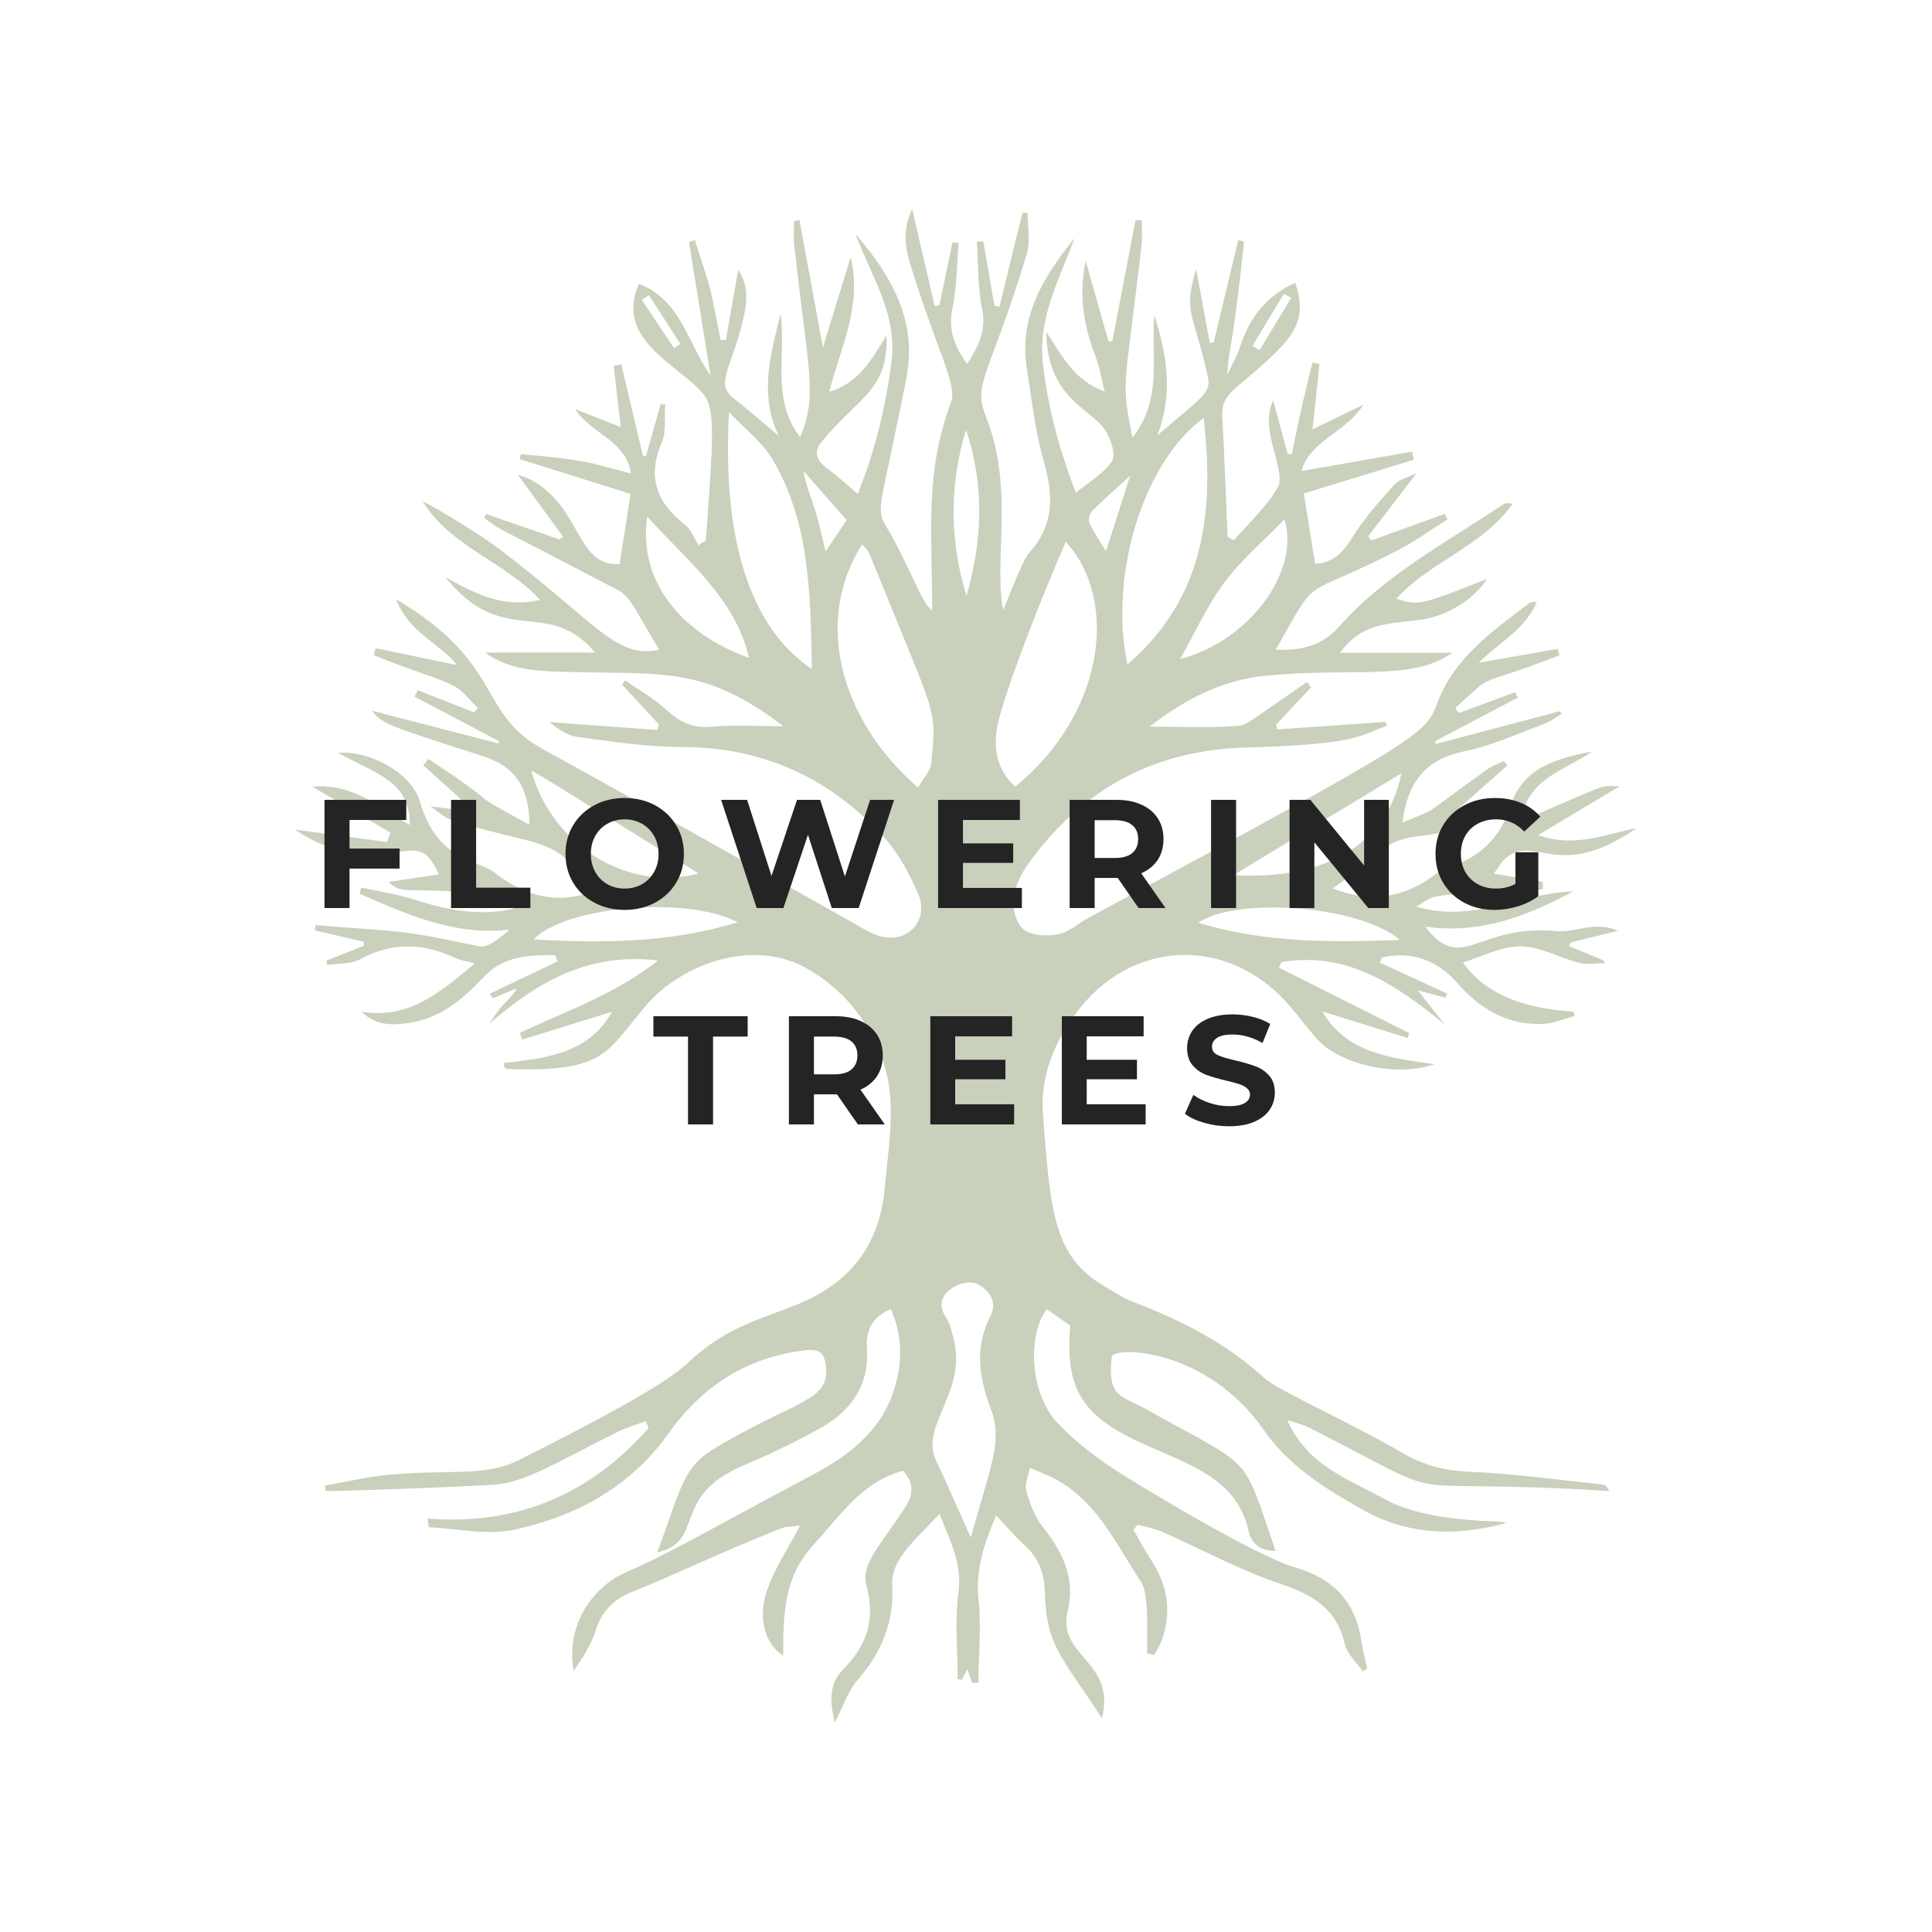 <svg version="1.0" preserveAspectRatio="xMidYMid meet" height="500" viewBox="0 0 375 375" zoomAndPan="magnify" width="500" xmlns:xlink="http://www.w3.org/1999/xlink" xmlns="http://www.w3.org/2000/svg"><defs><filter id="55c76d09a3" height="100%" width="100%" y="0%" x="0%"><feColorMatrix color-interpolation-filters="sRGB" values="0 0 0 0 1 0 0 0 0 1 0 0 0 0 1 0 0 0 1 0"></feColorMatrix></filter><g></g><mask id="dbe0c60365"><g filter="url(#55c76d09a3)"><rect fill-opacity="0.33" height="450" y="-37.5" fill="#000000" width="450" x="-37.5"></rect></g></mask><clipPath id="b565a1a589"><path clip-rule="nonzero" d="M 0.266 0.547 L 260.516 0.547 L 260.516 294.547 L 0.266 294.547 Z M 0.266 0.547"></path></clipPath><clipPath id="ef17484b87"><rect height="295" y="0" width="261" x="0"></rect></clipPath></defs><rect fill-opacity="1" height="450" y="-37.5" fill="#ffffff" width="450" x="-37.5"></rect><rect fill-opacity="1" height="450" y="-37.5" fill="#ffffff" width="450" x="-37.5"></rect><g mask="url(#dbe0c60365)"><g transform="matrix(1, 0, 0, 1, 57, 40)"><g clip-path="url(#ef17484b87)"><g clip-path="url(#b565a1a589)"><path fill-rule="nonzero" fill-opacity="1" d="M 257.066 140.656 C 252.426 138.652 248.781 141.078 245.273 140.746 C 229.539 139.242 226.941 149.219 219.621 139.859 C 230.305 141.383 239.465 137.781 248.348 133.031 C 238.301 133.297 228.953 139.297 217.879 135.969 C 222.266 133.531 217.918 133.875 242.449 132.645 L 242.488 131.195 L 232.953 129.566 C 233.875 128.363 234.496 127.109 235.496 126.363 C 241.316 121.996 245.445 131.23 260.715 120.719 C 254.59 121.91 248.637 124.641 241.551 122.086 L 257.359 112.629 C 253.109 112.629 256.918 111.379 238.352 119.34 C 239.121 111.348 246.543 109.582 252.074 105.867 C 245.391 107.117 238.637 108.961 236.344 116.094 C 232.676 127.492 224.191 127.68 221.934 129.461 C 215.762 134.32 208.973 135.367 201.684 132.434 C 204.242 130.5 207.016 128.805 209.27 126.586 C 211.703 124.195 214.273 122.828 217.707 122.387 C 223.18 121.684 228.797 121.02 233.496 116.508 L 226.527 117.711 L 226 117.02 L 235.582 108.59 L 234.902 107.719 C 233.84 108.234 232.68 108.613 231.73 109.293 C 216.762 119.977 223.559 116 215.219 119.684 C 216.203 111.637 219.848 107.332 227.281 105.816 C 232.57 104.734 237.609 102.387 242.723 100.508 C 243.926 100.066 244.98 99.238 246.105 98.59 L 245.762 98.043 L 221.727 104.395 L 221.539 103.863 L 237.59 95.418 L 237.082 94.355 L 226.148 98.41 L 225.484 97.406 C 233.77 90.027 227.625 94.133 245.703 87.188 L 245.324 85.938 L 230.02 88.648 C 233.793 84.809 238.957 82.336 241.305 76.801 C 240.559 76.891 240.16 76.816 239.945 76.98 C 232.844 82.398 225.395 87.484 222.012 96.367 C 219.688 102.465 220.145 102.66 154.246 138.168 C 152.285 139.223 150.484 140.953 148.418 141.336 C 146.227 141.738 143.234 141.633 141.66 140.395 C 140.391 139.391 137.574 134.59 142.656 127.555 C 152.996 113.246 166.922 105.59 184.73 105.098 C 207.051 104.477 206.898 102.699 212.227 100.863 L 211.902 100.129 L 190.871 101.578 L 190.688 100.648 L 197.484 93.41 L 196.676 92.379 C 185 100.402 184.961 100.75 183.305 100.887 C 177.906 101.328 172.449 101.039 166.133 101.039 C 173.305 95.492 180.551 91.91 188.773 91.133 C 205.945 89.516 217.105 92.254 224.883 86.703 L 203.094 86.703 C 207.238 81.055 211.633 81.145 218.586 80.316 C 223.586 79.723 229.094 76.402 231.602 72.383 C 218.598 77.523 218.328 77.586 214.012 76.211 C 220.738 68.883 230.891 65.984 236.605 57.762 C 235.82 57.598 235.148 57.633 234.672 57.953 C 223.684 65.359 211.793 71.555 202.84 81.715 C 199.578 85.414 195.234 86.363 190.633 86.078 C 199.41 70.633 194.863 76.855 214.332 66.797 C 217.676 65.066 220.754 62.824 223.953 60.812 L 223.406 59.754 L 209.207 64.895 L 208.547 64.113 L 217.965 51.84 C 216.43 52.602 214.625 52.988 213.625 54.098 C 210.672 57.379 207.691 60.73 205.387 64.465 C 203.578 67.402 201.594 69.285 198.262 69.422 L 196.059 55.793 L 217.449 49.223 L 217.066 47.664 L 195.625 51.434 C 197.273 45.441 204.164 44.086 207.641 38.547 L 197.754 43.336 L 199.117 30.66 L 197.754 30.371 C 195.133 41.164 196.176 36.535 193.723 48.141 L 192.945 48.141 L 190.125 37.723 C 187.27 43.457 192.852 51.426 190.984 54.656 C 188.805 58.43 185.406 61.496 182.508 64.852 L 181.273 64.207 C 180.941 56.41 180.68 48.609 180.23 40.82 C 180.082 38.285 181.109 36.75 182.973 35.176 C 193.223 26.523 197.281 23.156 194.383 14.898 C 188.676 17.488 185.504 21.758 183.699 27.312 C 183.082 29.203 182.039 30.961 181.195 32.777 C 181.695 25.723 181.988 30.098 184.48 6.855 L 183.336 6.629 L 178.59 26.398 L 177.82 26.57 L 175.168 12.242 C 172.633 20.785 174.605 20.539 177.41 32.902 C 178.184 36.309 176.59 36.816 167.621 44.52 C 170.867 36.141 169.383 28.66 167.051 21.156 C 166.414 29.207 168.676 37.688 162.789 44.941 C 160.543 33.422 161.262 36.312 164.574 7.566 C 164.754 5.984 164.598 4.363 164.598 2.758 L 163.402 2.723 L 158.91 26.195 L 158.141 26.258 L 153.727 10.602 C 152.289 17.715 153.469 23.516 155.672 29.246 C 156.422 31.203 156.742 33.324 157.414 36.004 C 151.41 33.797 149.207 29.152 146.062 24.391 C 146.324 37.5 154.656 39.105 157.566 43.582 C 158.637 45.227 159.629 48.25 158.832 49.504 C 157.316 51.883 154.496 53.43 151.836 55.645 C 148.5 47.051 146.367 38.914 145.418 30.438 C 144.43 21.605 148.703 14.121 151.535 6.242 C 145.609 13.652 140.707 21.422 142.305 31.461 C 143.254 37.414 143.871 43.48 145.52 49.242 C 147.371 55.699 147.801 61.422 143.078 66.93 C 141.645 68.602 141.117 70.203 137.715 78.387 C 135.801 68.672 139.977 54.953 134.324 40.762 C 131.711 34.203 135.281 32.684 142.328 9.16 C 143.047 6.75 142.441 3.941 142.441 1.316 L 141.449 1.305 L 136.996 19.535 L 136.012 19.344 L 133.855 6.832 L 132.602 6.949 C 132.906 11.324 132.77 15.789 133.637 20.047 C 134.488 24.242 132.863 27.234 130.727 30.652 C 128.176 27.16 127.016 23.906 127.871 19.766 C 128.719 15.656 128.711 11.375 129.078 7.168 L 127.883 7.039 L 125.344 19.273 L 124.406 19.363 L 120.055 0.609 C 118.078 4.684 118.734 8.184 119.715 11.371 C 124.84 28.023 128.832 34.672 127.625 37.945 C 122.449 51.965 123.938 62.723 123.938 78.484 C 121.727 76.945 119.836 70.359 115.082 62.305 C 112.859 58.543 113.801 59.473 118.918 33.434 C 121.125 22.203 115.984 13.504 109.074 5.426 C 111.988 13.48 117.191 20.773 116.035 30.102 C 114.945 38.887 112.918 47.328 109.488 55.859 C 107.254 53.984 105.379 52.25 103.336 50.75 C 101.422 49.344 100.969 47.582 102.355 45.887 C 109.551 37.078 115.395 35.941 115.086 25.113 C 112.078 29.848 109.836 34.285 103.957 36.055 C 106.152 27.305 110.391 19.492 108.109 9.934 L 102.727 27.453 L 98.184 2.754 L 97.133 2.91 C 97.133 4.434 96.992 5.977 97.156 7.484 C 99.883 32.359 101.742 36.629 98.312 44.852 C 92.566 37.418 95.652 28.875 94.5 20.938 C 92.594 28.777 90.266 36.559 94.18 44.637 C 91.164 42.109 88.508 39.734 85.688 37.574 C 81.539 34.395 84.859 32.145 87.293 21.816 C 88.066 18.531 88.27 15.129 86.277 12.406 L 83.887 26 L 82.879 26 C 80.238 13.059 81.559 18.246 77.867 6.594 L 76.727 6.941 L 80.91 32.848 C 76.496 26.73 75.23 18.211 67 15.105 C 62.504 25.371 73.32 30.16 78.691 35.551 C 81.887 38.758 81.688 41.523 80.02 64.859 L 78.582 65.84 C 77.742 64.508 77.18 62.82 76.012 61.91 C 70.484 57.605 68.531 52.609 71.461 45.816 C 72.379 43.688 71.93 40.969 72.109 38.52 L 71.223 38.457 L 68.379 48.551 L 67.785 48.43 L 63.586 30.723 L 62.102 31.008 L 63.496 42.895 L 54.605 39.391 C 57.84 44.285 64.516 45.469 65.457 51.906 C 56.789 49.594 56.586 49.262 44.086 48.152 L 43.895 49.121 L 65.398 55.863 L 63.266 69.473 C 54.895 70.039 55.973 58.863 46.461 53.348 C 45.453 52.766 44.293 52.445 43.496 52.125 L 52.305 64.184 L 51.598 64.711 L 37.34 59.75 L 36.977 60.512 C 41.305 63.668 36.816 60.805 60.027 73.031 C 65.582 75.957 63.805 74.066 70.949 86.133 C 62.406 87.863 59.07 81.094 39.777 66.461 C 36.48 63.961 28.723 59.148 25.023 57.293 C 30.453 66.125 40.797 68.891 47.848 76.434 C 40.516 78.152 35 75.074 29.469 72.051 C 40.738 86.07 49.336 75.699 58.5 86.66 L 37.145 86.66 C 41.148 89.547 45.539 90.109 49.957 90.305 C 70.379 91.195 78.746 88.453 95.062 100.965 C 90.074 100.965 85.488 100.66 80.965 101.062 C 77.359 101.383 74.887 100.133 72.352 97.785 C 69.961 95.57 67.031 93.938 64.34 92.047 L 63.754 92.891 L 70.902 100.621 L 70.555 101.68 L 49.656 100.168 C 51.297 101.5 53.098 102.781 55.035 103.035 C 61.766 103.918 68.543 104.984 75.305 104.992 C 91.324 105.012 104.43 111.148 114.93 122.902 C 117.605 125.902 119.535 129.715 121.184 133.43 C 123.688 139.09 118.234 144.566 111.41 140.723 C 90.402 128.887 69.418 117.004 48.301 105.363 C 35.535 98.324 40.953 88.82 19.895 76.316 C 22.32 82.812 28.406 84.879 31.727 89.082 L 15.934 85.824 L 15.539 87.164 C 25.312 91.074 26.973 91.117 30.902 93.039 C 32.777 93.953 34.141 95.906 35.734 97.391 L 35.031 98.285 L 24.078 93.965 L 23.48 95.223 L 39.902 103.887 L 39.703 104.289 L 15.121 97.934 C 17.562 100.699 17.539 100.555 36.84 106.816 C 42.883 108.773 45.711 112.652 45.75 120.082 C 31.539 112.324 42.586 118.164 26.164 107.309 L 25.141 108.523 L 35.172 117.586 L 26.555 116.527 C 28.301 117.699 29.262 118.68 30.422 119.055 C 41.379 122.609 46.723 122.867 50.426 125 C 53.891 127 56.75 130.055 59.523 132.359 C 52.477 135.754 45.496 134.492 39.02 129.391 C 35.75 126.812 27.879 127.207 24.535 115.668 C 22.922 110.094 14.938 105.652 8.574 106.117 C 17.195 110.699 22.551 111.988 22.539 120.137 C 16.527 116.504 11.27 112.004 3.613 112.68 L 18.777 121.609 L 18.117 123.445 L 0.262 121.02 C 6.438 125.277 13.121 126.723 20.586 125.348 C 24.992 124.539 26.246 125.605 28.195 129.723 L 18.438 131.172 C 21.066 133.812 22.191 132.074 35.992 133.434 C 38.332 133.664 40.59 134.727 42.887 135.414 L 42.57 136.406 C 35.961 137.902 29.641 136.602 23.316 134.582 C 20.004 133.523 16.512 133.023 13.102 132.273 L 12.824 133.488 C 22.023 137.469 31.164 141.668 41.926 140.449 C 39.988 142.051 37.738 144.055 35.992 143.684 C 19.492 140.168 21.039 140.98 4.23 139.555 L 4.117 140.574 L 13.57 142.793 L 13.641 143.555 L 6.387 146.457 L 6.512 147.312 C 8.691 146.961 11.176 147.16 12.996 146.156 C 19.141 142.77 25.117 143.07 31.266 145.887 C 32.441 146.422 33.773 146.605 35.184 146.992 C 28.75 152.297 22.621 157.918 13.203 156.379 C 16.043 159.211 19.238 158.992 22.414 158.539 C 28.539 157.66 32.91 153.855 36.953 149.57 C 40.852 145.441 45.793 145.375 50.758 145.383 L 51.23 146.609 L 38.117 152.859 L 38.605 153.789 L 43.324 151.824 C 42.551 153.266 41.371 154.234 40.375 155.363 C 39.449 156.406 38.719 157.625 37.902 158.766 C 47.219 150.707 57.043 144.809 70.723 146.43 C 62.258 153.121 52.766 156.246 43.895 160.504 L 44.363 161.789 L 61.816 156.367 C 57.238 164.578 48.879 165.391 40.723 166.348 C 40.887 167 40.879 167.16 40.949 167.207 C 41.125 167.336 41.332 167.492 41.531 167.5 C 60.91 168.125 60.621 164.156 68.523 155.004 C 75.086 147.402 89.07 141.688 100.07 148.23 C 106.578 152.102 111.062 157.586 113.879 164.547 C 117.324 173.055 115.504 181.668 114.754 190.348 C 113.758 201.926 107.773 209.301 97.223 213.406 C 89.102 216.562 83.406 217.988 76.223 224.785 C 71.422 229.332 54.691 237.863 43.77 243.375 C 37.262 246.664 31.008 245.176 18.766 246.227 C 14.492 246.594 10.277 247.625 6.035 248.359 L 6.215 249.418 C 9.387 249.418 29.57 248.758 38.973 248.168 C 45.051 247.785 51.863 243.359 63.074 237.844 C 64.758 237.016 66.594 236.504 68.359 235.848 L 68.891 237.184 C 57.688 249.922 43.539 256.145 25.961 254.754 L 26.246 256.441 C 31.754 256.68 37.504 258.043 42.723 256.93 C 54.754 254.359 65.371 248.617 72.715 238.281 C 79.312 229 87.949 223.449 99.301 222.082 C 102.082 221.75 103.117 222.711 103.348 225.457 C 103.898 231.938 97.703 231.699 82.246 240.793 C 75.418 244.809 75.469 248.238 70.562 261.324 C 80.031 259.098 73.117 250.523 87.055 244.559 C 92.379 242.281 97.656 239.805 102.68 236.93 C 108.289 233.723 111.723 228.609 111.27 222.043 C 110.984 217.941 112.359 215.688 115.887 214.086 C 118.074 218.883 118.199 223.785 116.824 228.785 C 114.504 237.219 108.371 242.18 101.055 246.078 C 79.973 257.32 72.02 261.984 64.945 264.973 C 57.535 268.098 52.812 275.91 54.352 284.348 C 56.031 281.812 57.777 279.223 58.66 276.371 C 59.918 272.305 62.531 270.168 66.336 268.699 C 73.016 266.121 81.762 261.75 94.625 256.652 C 95.633 256.25 96.828 256.312 98.297 256.109 C 95.906 260.688 93.289 264.523 91.852 268.758 C 90.023 274.145 91.535 279.172 95.016 281.344 C 95.016 273.508 95.074 266.172 100.848 259.898 C 106.062 254.238 110.219 247.66 118.25 245.48 C 120.254 247.551 120.414 249.84 118.926 252.191 C 113.816 260.266 109.957 263.379 111.227 268.02 C 112.984 274.418 111.152 279.531 106.582 284.125 C 103.668 287.055 104.23 290.758 105.02 294.379 C 106.562 291.434 107.551 288.27 109.547 285.98 C 114.215 280.629 116.566 274.762 116.18 267.613 C 115.914 262.68 120.602 258.965 125.375 253.832 C 127.285 258.941 129.797 263.316 129.039 269.02 C 128.301 274.566 128.879 280.285 128.879 285.93 L 129.723 286.035 L 130.73 283.949 L 131.699 286.68 L 132.91 286.598 C 132.957 281.184 133.5 275.719 132.922 270.375 C 132.289 264.516 134.109 259.504 136.348 254.121 C 138.309 256.199 139.945 258.188 141.84 259.895 C 144.602 262.383 145.695 265.285 145.801 269.047 C 146.086 279.465 149.059 281.523 156.887 293.488 C 159.711 282.488 148.137 281.449 150.211 272.848 C 151.812 266.207 149.215 261.184 145.293 256.234 C 143.766 254.305 142.859 251.742 142.203 249.324 C 141.848 248.008 142.617 246.391 142.879 244.91 C 144.152 245.441 145.441 245.949 146.699 246.52 C 155.75 250.637 159.871 260.184 164.57 267.18 C 165.988 269.293 165.645 277.461 165.645 280.918 L 167.004 281.23 C 167.488 280.328 168.09 279.469 168.441 278.52 C 170.559 272.844 169.594 267.578 166.305 262.598 C 165.09 260.762 164.078 258.789 162.973 256.883 L 163.855 255.965 C 165.406 256.395 167.035 256.641 168.492 257.285 C 176.141 260.66 183.539 264.727 191.422 267.383 C 197.742 269.512 202.449 272.176 204.027 279.117 C 204.469 281.055 206.328 282.672 207.539 284.434 L 208.395 283.859 C 208.008 282.129 207.496 280.418 207.254 278.668 C 206.184 270.91 201.75 266.352 194.297 264.199 C 187.121 262.129 166.77 249.934 160.801 246.168 C 156.324 243.348 151.945 240.09 148.32 236.266 C 142.688 230.324 142.5 218.895 146.184 214.105 L 150.734 217.289 C 149.691 229.281 152.895 234.707 164.09 239.875 C 173.84 244.375 183.105 246.828 185.383 257.27 C 185.895 259.609 187.711 261.082 190.59 261.035 C 183.906 241.613 186.758 245.438 165.055 233.301 C 160.785 230.914 157.848 231.277 158.781 223.363 C 159.031 221.277 177.117 221.492 188.316 237.578 C 193.23 244.637 200.156 248.871 207.398 252.988 C 215.359 257.508 223.645 258.156 232.352 256.336 C 242.551 254.203 222.809 257.117 211.621 250.91 C 204.672 247.055 196.754 244.469 192.875 235.645 C 194.637 236.234 195.902 236.496 197.016 237.059 C 228.016 252.77 209.547 246.586 255.336 249.41 C 254.969 248.477 254.508 248.172 254.023 248.121 C 245.379 247.238 236.75 246.012 228.086 245.668 C 223.191 245.473 219.039 244.297 214.871 241.832 C 205.496 236.293 191.016 229.879 188.434 227.508 C 180.961 220.637 172.172 216.234 162.836 212.645 C 160.875 211.891 159.078 210.688 157.258 209.605 C 147.727 203.934 146.844 195.84 145.441 176.066 C 144.938 168.973 147.5 162.684 151.598 157 C 162.242 142.215 181.336 141.379 193.273 155.176 C 195.102 157.289 196.75 159.559 198.605 161.645 C 202.973 166.547 213.98 169.188 221.395 166.566 C 212.523 165.281 204.34 164.352 199.66 156.316 L 216.25 161.48 L 216.543 160.535 L 191.219 147.812 L 191.754 146.73 C 204.617 144.594 214.094 151.254 223.418 158.836 L 218.184 152.219 L 223.562 153.641 L 223.887 152.867 L 210.852 146.848 L 211.18 145.871 C 216.828 144.504 221.957 146.328 225.773 150.715 C 230.199 155.805 235.688 159.117 242.719 158.723 C 244.719 158.609 246.68 157.73 248.656 157.199 L 248.387 156.355 C 238.082 155.723 231.012 152.598 226.941 146.809 C 230.699 145.676 234.43 143.645 238.145 143.68 C 241.945 143.715 245.691 145.914 249.531 146.887 C 251.105 147.285 252.859 146.953 254.535 146.953 C 254.344 146.281 254.695 146.605 247.594 143.676 L 247.832 142.945 Z M 192.223 16.988 L 193.609 17.82 L 187.496 27.961 L 186.105 27.125 Z M 73.828 27.578 L 67.566 18.191 L 68.977 17.305 L 75.066 26.773 Z M 46.121 109.602 C 48.465 110.809 46.191 109.484 78.605 129.527 C 65.207 133.188 50.238 124.398 46.121 109.602 Z M 46.582 142.344 C 52.457 135.984 76.34 133.762 86.191 139.012 C 72.84 143.09 59.793 143.07 46.582 142.344 Z M 180.676 73.023 C 184.055 68.523 188.457 64.785 192.312 60.812 C 195.414 70.773 185.59 84.41 172.066 87.918 C 175.016 82.703 177.328 77.477 180.676 73.023 Z M 176.617 41.129 C 178.73 59.137 176.891 76.062 161.84 88.961 C 158.152 71.621 164.949 49.695 176.617 41.129 Z M 154.945 59.207 C 157.488 56.707 160.176 54.359 162.352 52.375 L 157.676 66.992 C 156.41 64.895 155.273 63.277 154.457 61.512 C 154.184 60.922 154.461 59.684 154.945 59.207 Z M 130.496 43.445 C 134.172 54.242 133.641 64.957 130.605 75.656 C 127.301 64.914 127.238 54.16 130.496 43.445 Z M 68.629 60.277 C 76.422 68.898 85.715 76.133 88.383 87.676 C 74.84 82.902 66.812 72.391 68.629 60.277 Z M 84.504 39.988 C 87.742 43.43 91.035 45.891 92.953 49.16 C 100.273 61.637 100.301 75.547 100.578 89.84 C 88.668 81.934 83.121 64.738 84.504 39.988 Z M 101.156 58.844 C 100.402 56.438 99.395 54.109 98.934 51.402 L 107.355 60.957 L 103.246 67.027 C 102.434 63.789 101.922 61.277 101.156 58.844 Z M 121.203 112.887 C 106.047 99.762 100.875 80.469 110.352 65.629 C 110.852 66.266 111.465 66.77 111.727 67.418 C 125.328 100.992 124.715 96.957 123.766 108.051 C 123.633 109.629 122.203 111.094 121.203 112.887 Z M 131.422 258.445 C 128.926 252.875 126.91 248.172 124.715 243.555 C 121.465 236.715 130.633 230.375 128.129 220.043 C 127.762 218.543 127.438 216.906 126.594 215.676 C 123.379 210.977 130.234 207.82 132.867 209.301 C 134.926 210.457 136.68 212.645 135.246 215.453 C 132.156 221.523 132.988 227.414 135.328 233.523 C 137.676 239.66 135.281 244.59 131.422 258.445 Z M 137.168 98.527 C 139.945 89.148 145.461 75.316 149.875 65.141 C 160.461 76.805 157.062 98.906 140.066 112.676 C 135.59 108.668 135.742 103.355 137.168 98.527 Z M 215.016 110.094 C 212.25 123.738 200.484 130.906 182.41 129.863 Z M 175.559 139.094 C 183.371 133.863 207.406 135.941 214.703 142.449 C 201.414 142.926 188.48 143.043 175.559 139.094 Z M 175.559 139.094" fill="#5b7132"></path></g></g></g></g><g fill-opacity="1" fill="#242424"><g transform="translate(60.5, 176.25)"><g><path d="M 7.344 -17.094 L 7.344 -11.547 L 17.062 -11.547 L 17.062 -7.656 L 7.344 -7.656 L 7.344 0 L 2.484 0 L 2.484 -21 L 18.359 -21 L 18.359 -17.094 Z M 7.344 -17.094"></path></g></g></g><g fill-opacity="1" fill="#242424"><g transform="translate(85.07, 176.25)"><g><path d="M 2.484 -21 L 7.344 -21 L 7.344 -3.953 L 17.875 -3.953 L 17.875 0 L 2.484 0 Z M 2.484 -21"></path></g></g></g><g fill-opacity="1" fill="#242424"><g transform="translate(108.59, 176.25)"><g><path d="M 12.656 0.359 C 10.477 0.359 8.516 -0.109 6.766 -1.047 C 5.016 -1.984 3.645 -3.273 2.656 -4.922 C 1.664 -6.578 1.172 -8.438 1.172 -10.5 C 1.172 -12.562 1.664 -14.414 2.656 -16.062 C 3.645 -17.719 5.016 -19.016 6.766 -19.953 C 8.516 -20.891 10.477 -21.359 12.656 -21.359 C 14.844 -21.359 16.805 -20.891 18.547 -19.953 C 20.285 -19.016 21.656 -17.719 22.656 -16.062 C 23.656 -14.414 24.156 -12.562 24.156 -10.5 C 24.156 -8.438 23.656 -6.578 22.656 -4.922 C 21.656 -3.273 20.285 -1.984 18.547 -1.047 C 16.805 -0.109 14.844 0.359 12.656 0.359 Z M 12.656 -3.781 C 13.895 -3.781 15.016 -4.062 16.016 -4.625 C 17.016 -5.195 17.801 -5.992 18.375 -7.016 C 18.945 -8.035 19.234 -9.195 19.234 -10.5 C 19.234 -11.801 18.945 -12.961 18.375 -13.984 C 17.801 -15.004 17.016 -15.797 16.016 -16.359 C 15.016 -16.93 13.895 -17.219 12.656 -17.219 C 11.414 -17.219 10.297 -16.93 9.297 -16.359 C 8.297 -15.797 7.508 -15.004 6.938 -13.984 C 6.375 -12.961 6.094 -11.801 6.094 -10.5 C 6.094 -9.195 6.375 -8.035 6.938 -7.016 C 7.508 -5.992 8.297 -5.195 9.297 -4.625 C 10.297 -4.062 11.414 -3.781 12.656 -3.781 Z M 12.656 -3.781"></path></g></g></g><g fill-opacity="1" fill="#242424"><g transform="translate(139.31, 176.25)"><g><path d="M 34.234 -21 L 27.359 0 L 22.141 0 L 17.516 -14.219 L 12.75 0 L 7.562 0 L 0.656 -21 L 5.703 -21 L 10.438 -6.234 L 15.391 -21 L 19.891 -21 L 24.688 -6.125 L 29.578 -21 Z M 34.234 -21"></path></g></g></g><g fill-opacity="1" fill="#242424"><g transform="translate(179.6, 176.25)"><g><path d="M 18.75 -3.906 L 18.75 0 L 2.484 0 L 2.484 -21 L 18.359 -21 L 18.359 -17.094 L 7.312 -17.094 L 7.312 -12.547 L 17.062 -12.547 L 17.062 -8.766 L 7.312 -8.766 L 7.312 -3.906 Z M 18.75 -3.906"></path></g></g></g><g fill-opacity="1" fill="#242424"><g transform="translate(205.13, 176.25)"><g><path d="M 15.875 0 L 11.812 -5.844 L 7.344 -5.844 L 7.344 0 L 2.484 0 L 2.484 -21 L 11.578 -21 C 13.441 -21 15.055 -20.688 16.422 -20.062 C 17.797 -19.445 18.852 -18.566 19.594 -17.422 C 20.332 -16.285 20.703 -14.938 20.703 -13.375 C 20.703 -11.82 20.328 -10.477 19.578 -9.344 C 18.828 -8.219 17.758 -7.352 16.375 -6.75 L 21.094 0 Z M 15.781 -13.375 C 15.781 -14.562 15.398 -15.469 14.641 -16.094 C 13.879 -16.727 12.77 -17.047 11.312 -17.047 L 7.344 -17.047 L 7.344 -9.719 L 11.312 -9.719 C 12.77 -9.719 13.879 -10.035 14.641 -10.672 C 15.398 -11.316 15.781 -12.219 15.781 -13.375 Z M 15.781 -13.375"></path></g></g></g><g fill-opacity="1" fill="#242424"><g transform="translate(232.579, 176.25)"><g><path d="M 2.484 -21 L 7.344 -21 L 7.344 0 L 2.484 0 Z M 2.484 -21"></path></g></g></g><g fill-opacity="1" fill="#242424"><g transform="translate(247.819, 176.25)"><g><path d="M 21.75 -21 L 21.75 0 L 17.766 0 L 7.297 -12.75 L 7.297 0 L 2.484 0 L 2.484 -21 L 6.516 -21 L 16.953 -8.25 L 16.953 -21 Z M 21.75 -21"></path></g></g></g><g fill-opacity="1" fill="#242424"><g transform="translate(277.459, 176.25)"><g><path d="M 16.688 -10.828 L 21.125 -10.828 L 21.125 -2.312 C 19.977 -1.445 18.656 -0.785 17.156 -0.328 C 15.656 0.129 14.145 0.359 12.625 0.359 C 10.445 0.359 8.488 -0.102 6.75 -1.031 C 5.008 -1.969 3.645 -3.258 2.656 -4.906 C 1.664 -6.551 1.172 -8.414 1.172 -10.5 C 1.172 -12.582 1.664 -14.445 2.656 -16.094 C 3.645 -17.738 5.02 -19.023 6.781 -19.953 C 8.539 -20.891 10.52 -21.359 12.719 -21.359 C 14.562 -21.359 16.234 -21.047 17.734 -20.422 C 19.234 -19.805 20.492 -18.91 21.516 -17.734 L 18.391 -14.844 C 16.891 -16.426 15.078 -17.219 12.953 -17.219 C 11.617 -17.219 10.43 -16.938 9.391 -16.375 C 8.348 -15.82 7.535 -15.035 6.953 -14.016 C 6.379 -12.992 6.094 -11.82 6.094 -10.5 C 6.094 -9.195 6.379 -8.035 6.953 -7.016 C 7.535 -5.992 8.344 -5.195 9.375 -4.625 C 10.406 -4.062 11.582 -3.781 12.906 -3.781 C 14.301 -3.781 15.562 -4.082 16.688 -4.688 Z M 16.688 -10.828"></path></g></g></g><g fill-opacity="1" fill="#242424"><g transform="translate(305.996, 176.25)"><g></g></g></g><g fill-opacity="1" fill="#242424"><g transform="translate(126.699, 218.25)"><g><path d="M 6.844 -17.047 L 0.125 -17.047 L 0.125 -21 L 18.422 -21 L 18.422 -17.047 L 11.703 -17.047 L 11.703 0 L 6.844 0 Z M 6.844 -17.047"></path></g></g></g><g fill-opacity="1" fill="#242424"><g transform="translate(150.639, 218.25)"><g><path d="M 15.875 0 L 11.812 -5.844 L 7.344 -5.844 L 7.344 0 L 2.484 0 L 2.484 -21 L 11.578 -21 C 13.441 -21 15.055 -20.688 16.422 -20.062 C 17.797 -19.445 18.852 -18.566 19.594 -17.422 C 20.332 -16.285 20.703 -14.938 20.703 -13.375 C 20.703 -11.82 20.328 -10.477 19.578 -9.344 C 18.828 -8.219 17.758 -7.352 16.375 -6.75 L 21.094 0 Z M 15.781 -13.375 C 15.781 -14.562 15.398 -15.469 14.641 -16.094 C 13.879 -16.727 12.77 -17.047 11.312 -17.047 L 7.344 -17.047 L 7.344 -9.719 L 11.312 -9.719 C 12.77 -9.719 13.879 -10.035 14.641 -10.672 C 15.398 -11.316 15.781 -12.219 15.781 -13.375 Z M 15.781 -13.375"></path></g></g></g><g fill-opacity="1" fill="#242424"><g transform="translate(178.089, 218.25)"><g><path d="M 18.75 -3.906 L 18.75 0 L 2.484 0 L 2.484 -21 L 18.359 -21 L 18.359 -17.094 L 7.312 -17.094 L 7.312 -12.547 L 17.062 -12.547 L 17.062 -8.766 L 7.312 -8.766 L 7.312 -3.906 Z M 18.75 -3.906"></path></g></g></g><g fill-opacity="1" fill="#242424"><g transform="translate(203.619, 218.25)"><g><path d="M 18.75 -3.906 L 18.75 0 L 2.484 0 L 2.484 -21 L 18.359 -21 L 18.359 -17.094 L 7.312 -17.094 L 7.312 -12.547 L 17.062 -12.547 L 17.062 -8.766 L 7.312 -8.766 L 7.312 -3.906 Z M 18.75 -3.906"></path></g></g></g><g fill-opacity="1" fill="#242424"><g transform="translate(229.149, 218.25)"><g><path d="M 9.391 0.359 C 7.734 0.359 6.129 0.133 4.578 -0.312 C 3.023 -0.758 1.781 -1.344 0.844 -2.062 L 2.484 -5.734 C 3.391 -5.066 4.461 -4.535 5.703 -4.141 C 6.941 -3.742 8.18 -3.547 9.422 -3.547 C 10.797 -3.547 11.812 -3.75 12.469 -4.156 C 13.133 -4.562 13.469 -5.109 13.469 -5.797 C 13.469 -6.297 13.27 -6.707 12.875 -7.031 C 12.488 -7.363 11.988 -7.629 11.375 -7.828 C 10.77 -8.023 9.945 -8.242 8.906 -8.484 C 7.312 -8.867 6.004 -9.25 4.984 -9.625 C 3.961 -10.008 3.086 -10.617 2.359 -11.453 C 1.629 -12.297 1.266 -13.414 1.266 -14.812 C 1.266 -16.039 1.594 -17.148 2.25 -18.141 C 2.906 -19.129 3.898 -19.91 5.234 -20.484 C 6.566 -21.066 8.191 -21.359 10.109 -21.359 C 11.453 -21.359 12.758 -21.195 14.031 -20.875 C 15.312 -20.562 16.438 -20.102 17.406 -19.5 L 15.906 -15.812 C 13.957 -16.906 12.016 -17.453 10.078 -17.453 C 8.723 -17.453 7.719 -17.234 7.062 -16.797 C 6.414 -16.359 6.094 -15.781 6.094 -15.062 C 6.094 -14.344 6.469 -13.805 7.219 -13.453 C 7.969 -13.109 9.113 -12.766 10.656 -12.422 C 12.25 -12.035 13.555 -11.648 14.578 -11.266 C 15.598 -10.891 16.473 -10.289 17.203 -9.469 C 17.93 -8.656 18.297 -7.551 18.297 -6.156 C 18.297 -4.945 17.961 -3.848 17.297 -2.859 C 16.629 -1.867 15.625 -1.082 14.281 -0.5 C 12.938 0.07 11.305 0.359 9.391 0.359 Z M 9.391 0.359"></path></g></g></g></svg>